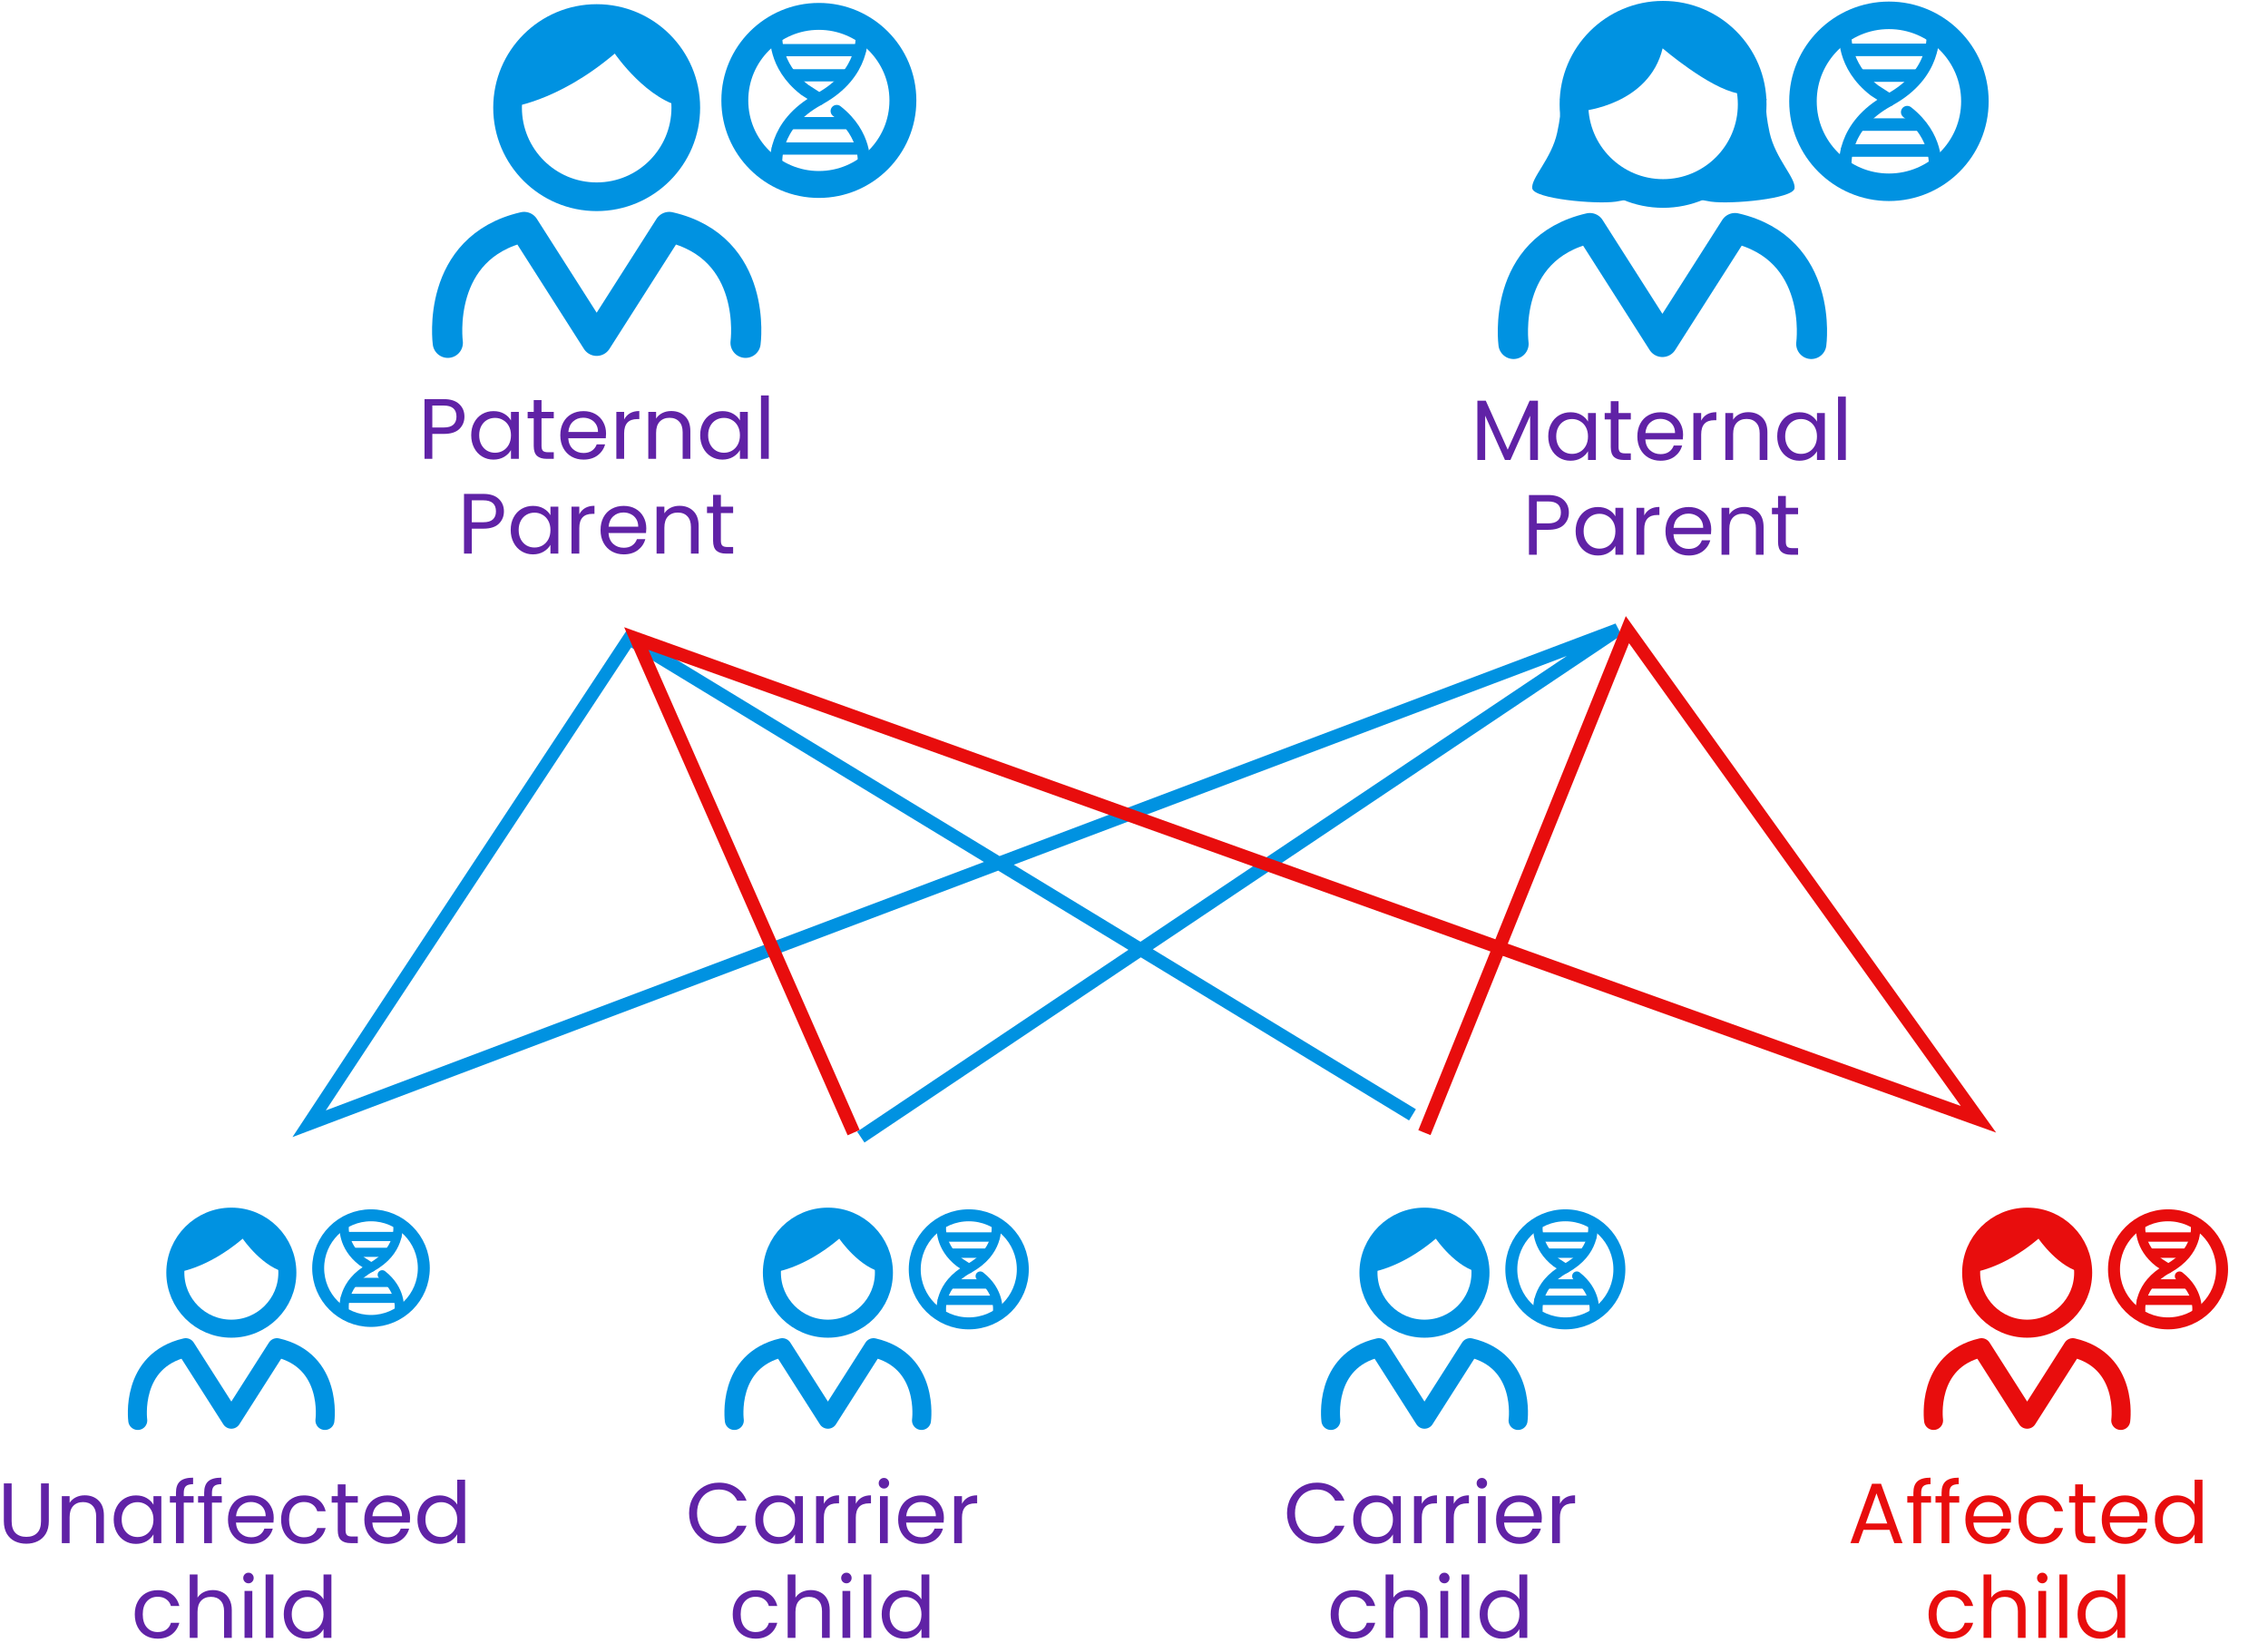<?xml version="1.0" encoding="UTF-8"?>
<svg xmlns="http://www.w3.org/2000/svg" width="359" height="260" viewBox="0 0 359 260" fill="none">
  <path d="M136.738 25.987C136.738 25.987 137.261 21.343 132.443 17.573" stroke="#0092E1" stroke-width="1.937" stroke-linecap="round" stroke-linejoin="round"></path>
  <path d="M134.084 11.916H125.216" stroke="#0092E1" stroke-width="1.937" stroke-linecap="round" stroke-linejoin="round"></path>
  <path d="M123.122 23.507H135.831" stroke="#0092E1" stroke-width="1.937" stroke-linecap="round" stroke-linejoin="round"></path>
  <path d="M125.146 19.492H134.015" stroke="#0092E1" stroke-width="1.937" stroke-linecap="round" stroke-linejoin="round"></path>
  <path d="M129.616 15.72C122.144 19.77 122.877 26.02 122.877 26.02" stroke="#0092E1" stroke-width="1.937" stroke-linecap="round" stroke-linejoin="round"></path>
  <path d="M136.11 7.936H123.401" stroke="#0092E1" stroke-width="1.937" stroke-linecap="round" stroke-linejoin="round"></path>
  <path d="M122.878 5.422C122.878 5.422 122.319 10.31 127.382 14.22L129.651 15.686C137.123 11.636 136.389 5.387 136.389 5.387" stroke="#0092E1" stroke-width="1.937" stroke-linecap="round" stroke-linejoin="round"></path>
  <path d="M129.617 29.199C136.963 29.199 142.919 23.243 142.919 15.896C142.919 8.55 136.963 2.594 129.617 2.594C122.27 2.594 116.314 8.55 116.314 15.896C116.314 23.243 122.27 29.199 129.617 29.199Z" stroke="#0092E1" stroke-width="4.26" stroke-miterlimit="10"></path>
  <path d="M118.015 54.258C118.015 54.258 120.075 39.175 105.935 35.928L94.448 53.943L82.961 35.928C68.856 39.175 70.881 54.258 70.881 54.258" stroke="#0092E1" stroke-width="4.783" stroke-linecap="round" stroke-linejoin="round"></path>
  <path d="M94.448 31.144C102.238 31.144 108.553 24.828 108.553 17.038C108.553 9.248 102.238 2.933 94.448 2.933C86.658 2.933 80.343 9.248 80.343 17.038C80.343 24.828 86.658 31.144 94.448 31.144Z" stroke="#0092E1" stroke-width="4.539" stroke-miterlimit="10"></path>
  <path d="M80.343 17.036C80.343 17.036 87.989 16.373 97.311 8.482C97.311 8.482 102.478 16.059 108.588 17.036L107.75 10.123L101.256 4.537L92.912 3.141L84.777 4.991L80.378 11.974V17.036H80.343Z" fill="#0092E1"></path>
  <path d="M73.516 65.941C73.516 66.727 73.245 67.382 72.703 67.907C72.169 68.422 71.351 68.68 70.248 68.68H68.431V72.626H67.197V63.175H70.248C71.315 63.175 72.124 63.432 72.675 63.947C73.236 64.463 73.516 65.127 73.516 65.941ZM70.248 67.663C70.935 67.663 71.441 67.514 71.767 67.215C72.092 66.917 72.255 66.492 72.255 65.941C72.255 64.775 71.586 64.192 70.248 64.192H68.431V67.663H70.248ZM74.589 68.883C74.589 68.124 74.742 67.459 75.05 66.89C75.357 66.311 75.777 65.864 76.311 65.547C76.853 65.231 77.454 65.073 78.114 65.073C78.765 65.073 79.33 65.213 79.809 65.493C80.288 65.773 80.645 66.126 80.88 66.551V65.195H82.128V72.626H80.88V71.242C80.636 71.676 80.27 72.038 79.782 72.327C79.303 72.607 78.742 72.748 78.1 72.748C77.441 72.748 76.844 72.585 76.311 72.259C75.777 71.934 75.357 71.478 75.05 70.89C74.742 70.302 74.589 69.633 74.589 68.883ZM80.88 68.897C80.88 68.336 80.767 67.848 80.541 67.432C80.315 67.016 80.008 66.7 79.619 66.483C79.24 66.257 78.819 66.144 78.358 66.144C77.897 66.144 77.477 66.252 77.097 66.469C76.717 66.686 76.415 67.003 76.189 67.419C75.963 67.835 75.85 68.323 75.85 68.883C75.85 69.453 75.963 69.95 76.189 70.375C76.415 70.79 76.717 71.111 77.097 71.337C77.477 71.554 77.897 71.663 78.358 71.663C78.819 71.663 79.24 71.554 79.619 71.337C80.008 71.111 80.315 70.79 80.541 70.375C80.767 69.95 80.88 69.457 80.88 68.897ZM85.718 66.212V70.592C85.718 70.953 85.795 71.211 85.948 71.365C86.102 71.509 86.369 71.581 86.749 71.581H87.657V72.626H86.545C85.858 72.626 85.343 72.467 84.999 72.151C84.656 71.835 84.484 71.315 84.484 70.592V66.212H83.521V65.195H84.484V63.324H85.718V65.195H87.657V66.212H85.718ZM95.932 68.625C95.932 68.861 95.918 69.109 95.891 69.371H89.952C89.997 70.103 90.246 70.677 90.698 71.093C91.159 71.5 91.715 71.703 92.366 71.703C92.899 71.703 93.342 71.581 93.694 71.337C94.056 71.084 94.309 70.75 94.454 70.334H95.783C95.584 71.048 95.186 71.631 94.589 72.083C93.993 72.526 93.251 72.748 92.366 72.748C91.66 72.748 91.028 72.589 90.467 72.273C89.916 71.957 89.482 71.509 89.166 70.931C88.849 70.343 88.691 69.665 88.691 68.897C88.691 68.128 88.845 67.455 89.152 66.876C89.459 66.298 89.889 65.855 90.44 65.547C91.001 65.231 91.642 65.073 92.366 65.073C93.071 65.073 93.694 65.227 94.237 65.534C94.779 65.841 95.195 66.266 95.484 66.808C95.783 67.342 95.932 67.948 95.932 68.625ZM94.657 68.368C94.657 67.898 94.553 67.496 94.345 67.161C94.137 66.817 93.853 66.56 93.491 66.388C93.138 66.207 92.745 66.117 92.311 66.117C91.688 66.117 91.154 66.316 90.711 66.714C90.277 67.111 90.029 67.663 89.966 68.368H94.657ZM98.794 66.402C99.011 65.977 99.319 65.647 99.716 65.412C100.123 65.177 100.616 65.059 101.194 65.059V66.334H100.869C99.486 66.334 98.794 67.084 98.794 68.585V72.626H97.561V65.195H98.794V66.402ZM106.239 65.059C107.143 65.059 107.875 65.335 108.436 65.886C108.996 66.429 109.276 67.215 109.276 68.246V72.626H108.056V68.422C108.056 67.681 107.871 67.116 107.5 66.727C107.13 66.329 106.623 66.13 105.982 66.13C105.331 66.13 104.811 66.334 104.422 66.741C104.043 67.147 103.853 67.74 103.853 68.517V72.626H102.619V65.195H103.853V66.252C104.097 65.873 104.427 65.579 104.843 65.371C105.267 65.163 105.733 65.059 106.239 65.059ZM110.831 68.883C110.831 68.124 110.985 67.459 111.292 66.89C111.599 66.311 112.02 65.864 112.553 65.547C113.095 65.231 113.697 65.073 114.357 65.073C115.007 65.073 115.572 65.213 116.051 65.493C116.531 65.773 116.888 66.126 117.123 66.551V65.195H118.37V72.626H117.123V71.242C116.879 71.676 116.512 72.038 116.024 72.327C115.545 72.607 114.985 72.748 114.343 72.748C113.683 72.748 113.086 72.585 112.553 72.259C112.02 71.934 111.599 71.478 111.292 70.89C110.985 70.302 110.831 69.633 110.831 68.883ZM117.123 68.897C117.123 68.336 117.01 67.848 116.784 67.432C116.558 67.016 116.25 66.7 115.862 66.483C115.482 66.257 115.062 66.144 114.601 66.144C114.14 66.144 113.719 66.252 113.34 66.469C112.96 66.686 112.657 67.003 112.431 67.419C112.205 67.835 112.092 68.323 112.092 68.883C112.092 69.453 112.205 69.95 112.431 70.375C112.657 70.79 112.96 71.111 113.34 71.337C113.719 71.554 114.14 71.663 114.601 71.663C115.062 71.663 115.482 71.554 115.862 71.337C116.25 71.111 116.558 70.79 116.784 70.375C117.01 69.95 117.123 69.457 117.123 68.897ZM121.689 62.592V72.626H120.455V62.592H121.689ZM79.766 80.941C79.766 81.727 79.495 82.382 78.953 82.907C78.419 83.422 77.601 83.68 76.498 83.68H74.681V87.626H73.447V78.174H76.498C77.565 78.174 78.374 78.432 78.925 78.947C79.486 79.463 79.766 80.127 79.766 80.941ZM76.498 82.663C77.185 82.663 77.692 82.514 78.017 82.215C78.342 81.917 78.505 81.492 78.505 80.941C78.505 79.775 77.836 79.192 76.498 79.192H74.681V82.663H76.498ZM80.839 83.883C80.839 83.124 80.992 82.459 81.3 81.89C81.607 81.311 82.027 80.864 82.561 80.547C83.103 80.231 83.704 80.073 84.364 80.073C85.015 80.073 85.58 80.213 86.059 80.493C86.538 80.773 86.895 81.126 87.13 81.551V80.195H88.378V87.626H87.13V86.242C86.886 86.676 86.52 87.038 86.032 87.327C85.553 87.607 84.992 87.748 84.351 87.748C83.691 87.748 83.094 87.585 82.561 87.259C82.027 86.934 81.607 86.478 81.3 85.89C80.992 85.302 80.839 84.633 80.839 83.883ZM87.13 83.897C87.13 83.336 87.017 82.848 86.791 82.432C86.565 82.016 86.258 81.7 85.869 81.483C85.49 81.257 85.069 81.144 84.608 81.144C84.147 81.144 83.727 81.252 83.347 81.469C82.968 81.686 82.665 82.003 82.439 82.419C82.213 82.835 82.1 83.323 82.1 83.883C82.1 84.453 82.213 84.95 82.439 85.375C82.665 85.79 82.968 86.111 83.347 86.337C83.727 86.554 84.147 86.663 84.608 86.663C85.069 86.663 85.49 86.554 85.869 86.337C86.258 86.111 86.565 85.79 86.791 85.375C87.017 84.95 87.13 84.457 87.13 83.897ZM91.697 81.402C91.914 80.977 92.221 80.647 92.619 80.412C93.026 80.177 93.518 80.059 94.097 80.059V81.334H93.771C92.388 81.334 91.697 82.084 91.697 83.585V87.626H90.463V80.195H91.697V81.402ZM102.301 83.625C102.301 83.861 102.287 84.109 102.26 84.371H96.321C96.366 85.103 96.615 85.677 97.067 86.093C97.528 86.5 98.084 86.703 98.735 86.703C99.268 86.703 99.711 86.581 100.064 86.337C100.425 86.084 100.678 85.75 100.823 85.334H102.152C101.953 86.048 101.555 86.631 100.959 87.083C100.362 87.526 99.621 87.748 98.735 87.748C98.03 87.748 97.397 87.589 96.837 87.273C96.285 86.957 95.851 86.509 95.535 85.931C95.218 85.343 95.06 84.665 95.06 83.897C95.06 83.128 95.214 82.455 95.521 81.876C95.829 81.298 96.258 80.855 96.809 80.547C97.37 80.231 98.012 80.073 98.735 80.073C99.44 80.073 100.064 80.227 100.606 80.534C101.148 80.841 101.564 81.266 101.854 81.808C102.152 82.342 102.301 82.948 102.301 83.625ZM101.026 83.368C101.026 82.898 100.922 82.496 100.715 82.161C100.507 81.817 100.222 81.56 99.86 81.388C99.508 81.207 99.115 81.117 98.681 81.117C98.057 81.117 97.523 81.316 97.081 81.714C96.647 82.111 96.398 82.663 96.335 83.368H101.026ZM107.55 80.059C108.454 80.059 109.186 80.335 109.747 80.886C110.307 81.429 110.587 82.215 110.587 83.246V87.626H109.367V83.422C109.367 82.681 109.182 82.116 108.811 81.727C108.44 81.329 107.934 81.13 107.292 81.13C106.642 81.13 106.122 81.334 105.733 81.741C105.353 82.147 105.164 82.74 105.164 83.517V87.626H103.93V80.195H105.164V81.252C105.408 80.873 105.738 80.579 106.153 80.371C106.578 80.163 107.044 80.059 107.55 80.059ZM114.108 81.212V85.592C114.108 85.953 114.185 86.211 114.339 86.365C114.492 86.509 114.759 86.581 115.139 86.581H116.047V87.626H114.935C114.248 87.626 113.733 87.467 113.389 87.151C113.046 86.835 112.874 86.315 112.874 85.592V81.212H111.911V80.195H112.874V78.324H114.108V80.195H116.047V81.212H114.108Z" fill="#6022A6"></path>
  <path d="M306.284 26.357C306.284 26.357 306.819 21.607 301.891 17.75" stroke="#0092E1" stroke-width="1.981" stroke-linecap="round" stroke-linejoin="round"></path>
  <path d="M303.57 11.963H294.498" stroke="#0092E1" stroke-width="1.981" stroke-linecap="round" stroke-linejoin="round"></path>
  <path d="M292.355 23.82H305.356" stroke="#0092E1" stroke-width="1.981" stroke-linecap="round" stroke-linejoin="round"></path>
  <path d="M294.427 19.713H303.498" stroke="#0092E1" stroke-width="1.981" stroke-linecap="round" stroke-linejoin="round"></path>
  <path d="M298.998 15.855C291.355 19.998 292.105 26.391 292.105 26.391" stroke="#0092E1" stroke-width="1.981" stroke-linecap="round" stroke-linejoin="round"></path>
  <path d="M305.641 7.892H292.641" stroke="#0092E1" stroke-width="1.981" stroke-linecap="round" stroke-linejoin="round"></path>
  <path d="M292.106 5.32C292.106 5.32 291.534 10.32 296.713 14.32L299.034 15.82C306.677 11.677 305.927 5.284 305.927 5.284" stroke="#0092E1" stroke-width="1.981" stroke-linecap="round" stroke-linejoin="round"></path>
  <path d="M298.998 29.642C306.513 29.642 312.605 23.55 312.605 16.035C312.605 8.52 306.513 2.428 298.998 2.428C291.483 2.428 285.391 8.52 285.391 16.035C285.391 23.55 291.483 29.642 298.998 29.642Z" stroke="#0092E1" stroke-width="4.357" stroke-miterlimit="10"></path>
  <path d="M286.708 54.435C286.708 54.435 288.768 39.352 274.628 36.105L263.141 54.121L251.655 36.105C237.549 39.352 239.574 54.435 239.574 54.435" stroke="#0092E1" stroke-width="4.783" stroke-linecap="round" stroke-linejoin="round"></path>
  <path d="M263.246 30.625C271.036 30.625 277.351 24.309 277.351 16.519C277.351 8.729 271.036 2.414 263.246 2.414C255.456 2.414 249.141 8.729 249.141 16.519C249.141 24.309 255.456 30.625 263.246 30.625Z" stroke="#0092E1" stroke-width="4.539" stroke-miterlimit="10"></path>
  <path d="M246.94 15.648C246.94 15.648 247.394 16.8 246.487 20.989C245.579 25.179 242.297 28.182 242.541 29.823C242.786 31.463 252.527 32.371 255.774 31.917L258.322 31.463L249.978 19.383L246.975 15.682L246.94 15.648Z" fill="#0092E1"></path>
  <path d="M279.654 15.648C279.654 15.648 279.201 16.8 280.108 20.989C281.051 25.179 284.298 28.182 284.054 29.823C283.809 31.463 274.068 32.371 270.821 31.917L268.272 31.463L276.617 19.383L279.619 15.682L279.654 15.648Z" fill="#0092E1"></path>
  <path d="M250.467 17.567C250.467 17.567 261.011 16.624 263.175 7.651C263.175 7.651 270.507 13.936 275.081 14.774L276.617 12.295L274.452 7.197L265.165 2.414L256.018 4.265L250.292 10.305L250.432 17.567H250.467Z" fill="#0092E1"></path>
  <path d="M243.44 63.422V72.805H242.206V65.808L239.088 72.805H238.22L235.088 65.795V72.805H233.854V63.422H235.183L238.654 71.178L242.125 63.422H243.44ZM245.072 69.063C245.072 68.303 245.226 67.639 245.533 67.07C245.84 66.491 246.261 66.043 246.794 65.727C247.336 65.411 247.937 65.253 248.597 65.253C249.248 65.253 249.813 65.393 250.292 65.673C250.771 65.953 251.128 66.306 251.363 66.731V65.375H252.611V72.805H251.363V71.422C251.119 71.856 250.753 72.218 250.265 72.507C249.786 72.787 249.226 72.927 248.584 72.927C247.924 72.927 247.327 72.764 246.794 72.439C246.261 72.114 245.84 71.657 245.533 71.07C245.226 70.482 245.072 69.813 245.072 69.063ZM251.363 69.076C251.363 68.516 251.25 68.028 251.024 67.612C250.798 67.196 250.491 66.88 250.102 66.663C249.723 66.437 249.302 66.324 248.841 66.324C248.38 66.324 247.96 66.432 247.58 66.649C247.201 66.866 246.898 67.183 246.672 67.598C246.446 68.014 246.333 68.502 246.333 69.063C246.333 69.632 246.446 70.129 246.672 70.554C246.898 70.97 247.201 71.291 247.58 71.517C247.96 71.734 248.38 71.843 248.841 71.843C249.302 71.843 249.723 71.734 250.102 71.517C250.491 71.291 250.798 70.97 251.024 70.554C251.25 70.129 251.363 69.637 251.363 69.076ZM256.201 66.391V70.771C256.201 71.133 256.278 71.391 256.432 71.544C256.585 71.689 256.852 71.761 257.232 71.761H258.14V72.805H257.028C256.341 72.805 255.826 72.647 255.483 72.331C255.139 72.014 254.967 71.494 254.967 70.771V66.391H254.005V65.375H254.967V63.503H256.201V65.375H258.14V66.391H256.201ZM266.415 68.805C266.415 69.04 266.401 69.289 266.374 69.551H260.435C260.48 70.283 260.729 70.857 261.181 71.273C261.642 71.68 262.198 71.883 262.849 71.883C263.382 71.883 263.825 71.761 264.178 71.517C264.539 71.264 264.792 70.929 264.937 70.514H266.266C266.067 71.228 265.669 71.811 265.073 72.263C264.476 72.706 263.735 72.927 262.849 72.927C262.144 72.927 261.511 72.769 260.951 72.453C260.399 72.136 259.965 71.689 259.649 71.11C259.332 70.523 259.174 69.845 259.174 69.076C259.174 68.308 259.328 67.635 259.635 67.056C259.943 66.477 260.372 66.034 260.923 65.727C261.484 65.411 262.126 65.253 262.849 65.253C263.554 65.253 264.178 65.406 264.72 65.714C265.262 66.021 265.678 66.446 265.968 66.988C266.266 67.522 266.415 68.127 266.415 68.805ZM265.14 68.547C265.14 68.077 265.036 67.675 264.829 67.341C264.621 66.997 264.336 66.74 263.974 66.568C263.622 66.387 263.229 66.297 262.795 66.297C262.171 66.297 261.638 66.496 261.195 66.893C260.761 67.291 260.512 67.842 260.449 68.547H265.14ZM269.278 66.581C269.495 66.156 269.802 65.827 270.2 65.591C270.606 65.356 271.099 65.239 271.678 65.239V66.514H271.352C269.969 66.514 269.278 67.264 269.278 68.764V72.805H268.044V65.375H269.278V66.581ZM276.722 65.239C277.626 65.239 278.359 65.515 278.919 66.066C279.479 66.609 279.76 67.395 279.76 68.425V72.805H278.539V68.602C278.539 67.861 278.354 67.296 277.983 66.907C277.613 66.509 277.107 66.31 276.465 66.31C275.814 66.31 275.294 66.514 274.905 66.92C274.526 67.327 274.336 67.919 274.336 68.697V72.805H273.102V65.375H274.336V66.432C274.58 66.053 274.91 65.759 275.326 65.551C275.751 65.343 276.216 65.239 276.722 65.239ZM281.314 69.063C281.314 68.303 281.468 67.639 281.775 67.07C282.083 66.491 282.503 66.043 283.036 65.727C283.579 65.411 284.18 65.253 284.84 65.253C285.491 65.253 286.056 65.393 286.535 65.673C287.014 65.953 287.371 66.306 287.606 66.731V65.375H288.853V72.805H287.606V71.422C287.362 71.856 286.996 72.218 286.508 72.507C286.028 72.787 285.468 72.927 284.826 72.927C284.166 72.927 283.57 72.764 283.036 72.439C282.503 72.114 282.083 71.657 281.775 71.07C281.468 70.482 281.314 69.813 281.314 69.063ZM287.606 69.076C287.606 68.516 287.493 68.028 287.267 67.612C287.041 67.196 286.734 66.88 286.345 66.663C285.965 66.437 285.545 66.324 285.084 66.324C284.623 66.324 284.202 66.432 283.823 66.649C283.443 66.866 283.14 67.183 282.914 67.598C282.688 68.014 282.575 68.502 282.575 69.063C282.575 69.632 282.688 70.129 282.914 70.554C283.14 70.97 283.443 71.291 283.823 71.517C284.202 71.734 284.623 71.843 285.084 71.843C285.545 71.843 285.965 71.734 286.345 71.517C286.734 71.291 287.041 70.97 287.267 70.554C287.493 70.129 287.606 69.637 287.606 69.076ZM292.172 62.771V72.805H290.939V62.771H292.172ZM248.336 81.12C248.336 81.907 248.065 82.562 247.522 83.087C246.989 83.602 246.171 83.859 245.068 83.859H243.251V87.805H242.017V78.354H245.068C246.135 78.354 246.944 78.612 247.495 79.127C248.056 79.642 248.336 80.307 248.336 81.12ZM245.068 82.842C245.755 82.842 246.261 82.693 246.587 82.395C246.912 82.097 247.075 81.672 247.075 81.12C247.075 79.954 246.406 79.371 245.068 79.371H243.251V82.842H245.068ZM249.408 84.063C249.408 83.303 249.562 82.639 249.87 82.07C250.177 81.491 250.597 81.043 251.131 80.727C251.673 80.411 252.274 80.253 252.934 80.253C253.585 80.253 254.15 80.393 254.629 80.673C255.108 80.953 255.465 81.306 255.7 81.731V80.375H256.948V87.805H255.7V86.422C255.456 86.856 255.09 87.218 254.602 87.507C254.123 87.787 253.562 87.927 252.92 87.927C252.261 87.927 251.664 87.764 251.131 87.439C250.597 87.114 250.177 86.657 249.87 86.07C249.562 85.482 249.408 84.813 249.408 84.063ZM255.7 84.076C255.7 83.516 255.587 83.028 255.361 82.612C255.135 82.196 254.828 81.88 254.439 81.663C254.059 81.437 253.639 81.324 253.178 81.324C252.717 81.324 252.297 81.432 251.917 81.649C251.537 81.866 251.235 82.183 251.009 82.598C250.783 83.014 250.67 83.502 250.67 84.063C250.67 84.632 250.783 85.129 251.009 85.554C251.235 85.97 251.537 86.291 251.917 86.517C252.297 86.734 252.717 86.843 253.178 86.843C253.639 86.843 254.059 86.734 254.439 86.517C254.828 86.291 255.135 85.97 255.361 85.554C255.587 85.129 255.7 84.637 255.7 84.076ZM260.267 81.581C260.484 81.156 260.791 80.827 261.189 80.591C261.595 80.356 262.088 80.239 262.667 80.239V81.514H262.341C260.958 81.514 260.267 82.264 260.267 83.764V87.805H259.033V80.375H260.267V81.581ZM270.871 83.805C270.871 84.04 270.857 84.289 270.83 84.551H264.891C264.936 85.283 265.185 85.857 265.637 86.273C266.098 86.68 266.654 86.883 267.305 86.883C267.838 86.883 268.281 86.761 268.633 86.517C268.995 86.264 269.248 85.929 269.393 85.514H270.722C270.523 86.228 270.125 86.811 269.528 87.263C268.932 87.706 268.191 87.927 267.305 87.927C266.6 87.927 265.967 87.769 265.406 87.453C264.855 87.136 264.421 86.689 264.105 86.11C263.788 85.523 263.63 84.845 263.63 84.076C263.63 83.308 263.784 82.635 264.091 82.056C264.398 81.477 264.828 81.034 265.379 80.727C265.94 80.411 266.581 80.253 267.305 80.253C268.01 80.253 268.633 80.406 269.176 80.714C269.718 81.021 270.134 81.446 270.423 81.988C270.722 82.522 270.871 83.127 270.871 83.805ZM269.596 83.547C269.596 83.077 269.492 82.675 269.284 82.341C269.076 81.997 268.792 81.74 268.43 81.568C268.078 81.387 267.684 81.297 267.25 81.297C266.627 81.297 266.093 81.496 265.65 81.893C265.217 82.291 264.968 82.842 264.905 83.547H269.596ZM276.12 80.239C277.024 80.239 277.756 80.515 278.317 81.066C278.877 81.609 279.157 82.395 279.157 83.425V87.805H277.937V83.602C277.937 82.861 277.752 82.296 277.381 81.907C277.01 81.509 276.504 81.31 275.862 81.31C275.211 81.31 274.692 81.514 274.303 81.92C273.923 82.327 273.733 82.919 273.733 83.697V87.805H272.5V80.375H273.733V81.432C273.978 81.053 274.307 80.759 274.723 80.551C275.148 80.343 275.614 80.239 276.12 80.239ZM282.678 81.391V85.771C282.678 86.133 282.755 86.391 282.908 86.544C283.062 86.689 283.329 86.761 283.708 86.761H284.617V87.805H283.505C282.818 87.805 282.303 87.647 281.959 87.331C281.616 87.014 281.444 86.494 281.444 85.771V81.391H280.481V80.375H281.444V78.503H282.678V80.375H284.617V81.391H282.678Z" fill="#6022A6"></path>
  <path d="M54.643 205.507H62.631" stroke="#0092E1" stroke-width="1.453" stroke-linecap="round" stroke-linejoin="round"></path>
  <path d="M55.916 202.982H61.49" stroke="#0092E1" stroke-width="1.453" stroke-linecap="round" stroke-linejoin="round"></path>
  <path d="M58.725 200.613C54.028 203.159 54.489 207.087 54.489 207.087" stroke="#0092E1" stroke-width="1.453" stroke-linecap="round" stroke-linejoin="round"></path>
  <path d="M63.201 207.065C63.201 207.065 63.531 204.147 60.502 201.776" stroke="#0092E1" stroke-width="1.453" stroke-linecap="round" stroke-linejoin="round"></path>
  <path d="M62.807 195.72H54.818" stroke="#0092E1" stroke-width="1.453" stroke-linecap="round" stroke-linejoin="round"></path>
  <path d="M61.533 198.221H55.959" stroke="#0092E1" stroke-width="1.453" stroke-linecap="round" stroke-linejoin="round"></path>
  <path d="M54.489 194.14C54.489 194.14 54.138 197.212 57.32 199.67L58.747 200.592C63.443 198.046 62.982 194.118 62.982 194.118" stroke="#0092E1" stroke-width="1.453" stroke-linecap="round" stroke-linejoin="round"></path>
  <path d="M58.725 209.085C63.343 209.085 67.086 205.341 67.086 200.723C67.086 196.105 63.343 192.362 58.725 192.362C54.107 192.362 50.363 196.105 50.363 200.723C50.363 205.341 54.107 209.085 58.725 209.085Z" stroke="#0092E1" stroke-width="1.894" stroke-miterlimit="10"></path>
  <path d="M51.432 224.836C51.432 224.836 52.727 215.355 43.839 213.314L36.618 224.639L29.398 213.314C20.532 215.355 21.805 224.836 21.805 224.836" stroke="#0092E1" stroke-width="3.007" stroke-linecap="round" stroke-linejoin="round"></path>
  <path d="M36.619 210.308C41.516 210.308 45.486 206.338 45.486 201.442C45.486 196.545 41.516 192.575 36.619 192.575C31.723 192.575 27.753 196.545 27.753 201.442C27.753 206.338 31.723 210.308 36.619 210.308Z" stroke="#0092E1" stroke-width="2.853" stroke-miterlimit="10"></path>
  <path d="M27.753 201.44C27.753 201.44 32.559 201.023 38.419 196.063C38.419 196.063 41.667 200.825 45.508 201.44L44.981 197.094L40.899 193.583L35.654 192.705L30.54 193.868L27.775 198.258V201.44H27.753Z" fill="#0092E1"></path>
  <path d="M1.843 234.799V240.778C1.843 241.619 2.047 242.243 2.453 242.649C2.869 243.056 3.443 243.26 4.175 243.26C4.899 243.26 5.464 243.056 5.87 242.649C6.286 242.243 6.494 241.619 6.494 240.778V234.799H7.728V240.765C7.728 241.551 7.57 242.216 7.253 242.758C6.937 243.291 6.508 243.689 5.965 243.951C5.432 244.213 4.831 244.344 4.162 244.344C3.493 244.344 2.887 244.213 2.345 243.951C1.812 243.689 1.387 243.291 1.07 242.758C0.763 242.216 0.609 241.551 0.609 240.765V234.799H1.843ZM13.407 236.683C14.311 236.683 15.043 236.959 15.603 237.51C16.164 238.053 16.444 238.839 16.444 239.87V244.25H15.224V240.046C15.224 239.305 15.038 238.74 14.668 238.351C14.297 237.953 13.791 237.755 13.149 237.755C12.498 237.755 11.979 237.958 11.59 238.365C11.21 238.771 11.02 239.364 11.02 240.141V244.25H9.786V236.819H11.02V237.877C11.264 237.497 11.594 237.203 12.01 236.995C12.435 236.787 12.901 236.683 13.407 236.683ZM17.999 240.507C17.999 239.748 18.152 239.083 18.46 238.514C18.767 237.935 19.187 237.488 19.721 237.171C20.263 236.855 20.864 236.697 21.524 236.697C22.175 236.697 22.74 236.837 23.219 237.117C23.698 237.397 24.055 237.75 24.29 238.175V236.819H25.538V244.25H24.29V242.866C24.046 243.3 23.68 243.662 23.192 243.951C22.713 244.231 22.152 244.372 21.511 244.372C20.851 244.372 20.254 244.209 19.721 243.883C19.187 243.558 18.767 243.101 18.46 242.514C18.152 241.926 17.999 241.257 17.999 240.507ZM24.29 240.521C24.29 239.96 24.177 239.472 23.951 239.056C23.725 238.64 23.418 238.324 23.029 238.107C22.65 237.881 22.229 237.768 21.768 237.768C21.307 237.768 20.887 237.877 20.507 238.094C20.128 238.31 19.825 238.627 19.599 239.043C19.373 239.458 19.26 239.947 19.26 240.507C19.26 241.077 19.373 241.574 19.599 241.999C19.825 242.414 20.128 242.735 20.507 242.961C20.887 243.178 21.307 243.287 21.768 243.287C22.229 243.287 22.65 243.178 23.029 242.961C23.418 242.735 23.725 242.414 23.951 241.999C24.177 241.574 24.29 241.081 24.29 240.521ZM30.647 237.836H29.087V244.25H27.853V237.836H26.891V236.819H27.853V236.29C27.853 235.458 28.066 234.853 28.491 234.473C28.925 234.084 29.616 233.89 30.565 233.89V234.921C30.023 234.921 29.639 235.029 29.413 235.246C29.196 235.454 29.087 235.802 29.087 236.29V236.819H30.647V237.836ZM35.109 237.836H33.55V244.25H32.316V237.836H31.353V236.819H32.316V236.29C32.316 235.458 32.528 234.853 32.953 234.473C33.387 234.084 34.079 233.89 35.028 233.89V234.921C34.485 234.921 34.101 235.029 33.875 235.246C33.658 235.454 33.55 235.802 33.55 236.29V236.819H35.109V237.836ZM43.328 240.249C43.328 240.484 43.314 240.733 43.287 240.995H37.348C37.393 241.727 37.642 242.301 38.094 242.717C38.555 243.124 39.111 243.327 39.761 243.327C40.295 243.327 40.738 243.205 41.09 242.961C41.452 242.708 41.705 242.374 41.85 241.958H43.178C42.98 242.672 42.582 243.255 41.985 243.707C41.389 244.15 40.647 244.372 39.761 244.372C39.056 244.372 38.423 244.213 37.863 243.897C37.312 243.581 36.878 243.133 36.561 242.555C36.245 241.967 36.087 241.289 36.087 240.521C36.087 239.752 36.24 239.079 36.548 238.5C36.855 237.922 37.285 237.479 37.836 237.171C38.396 236.855 39.038 236.697 39.761 236.697C40.467 236.697 41.09 236.851 41.633 237.158C42.175 237.465 42.591 237.89 42.88 238.432C43.178 238.966 43.328 239.571 43.328 240.249ZM42.053 239.992C42.053 239.522 41.949 239.12 41.741 238.785C41.533 238.442 41.248 238.184 40.887 238.012C40.534 237.831 40.141 237.741 39.707 237.741C39.083 237.741 38.55 237.94 38.107 238.338C37.673 238.735 37.425 239.287 37.361 239.992H42.053ZM44.495 240.521C44.495 239.752 44.649 239.083 44.956 238.514C45.264 237.935 45.688 237.488 46.231 237.171C46.782 236.855 47.41 236.697 48.116 236.697C49.029 236.697 49.779 236.918 50.367 237.361C50.963 237.804 51.356 238.419 51.546 239.205H50.217C50.091 238.753 49.842 238.396 49.472 238.134C49.11 237.872 48.658 237.741 48.116 237.741C47.41 237.741 46.841 237.985 46.407 238.473C45.973 238.952 45.756 239.635 45.756 240.521C45.756 241.416 45.973 242.107 46.407 242.595C46.841 243.083 47.41 243.327 48.116 243.327C48.658 243.327 49.11 243.201 49.472 242.948C49.833 242.695 50.082 242.333 50.217 241.863H51.546C51.347 242.622 50.95 243.233 50.353 243.694C49.756 244.146 49.011 244.372 48.116 244.372C47.41 244.372 46.782 244.213 46.231 243.897C45.688 243.581 45.264 243.133 44.956 242.555C44.649 241.976 44.495 241.298 44.495 240.521ZM54.698 237.836V242.216C54.698 242.577 54.775 242.835 54.928 242.988C55.082 243.133 55.349 243.205 55.728 243.205H56.637V244.25H55.525C54.838 244.25 54.322 244.091 53.979 243.775C53.636 243.459 53.464 242.939 53.464 242.216V237.836H52.501V236.819H53.464V234.948H54.698V236.819H56.637V237.836H54.698ZM64.912 240.249C64.912 240.484 64.898 240.733 64.871 240.995H58.932C58.977 241.727 59.225 242.301 59.678 242.717C60.139 243.124 60.694 243.327 61.345 243.327C61.879 243.327 62.322 243.205 62.674 242.961C63.036 242.708 63.289 242.374 63.434 241.958H64.762C64.563 242.672 64.166 243.255 63.569 243.707C62.972 244.15 62.231 244.372 61.345 244.372C60.64 244.372 60.007 244.213 59.447 243.897C58.896 243.581 58.462 243.133 58.145 242.555C57.829 241.967 57.671 241.289 57.671 240.521C57.671 239.752 57.824 239.079 58.132 238.5C58.439 237.922 58.868 237.479 59.42 237.171C59.98 236.855 60.622 236.697 61.345 236.697C62.05 236.697 62.674 236.851 63.217 237.158C63.759 237.465 64.175 237.89 64.464 238.432C64.762 238.966 64.912 239.571 64.912 240.249ZM63.637 239.992C63.637 239.522 63.533 239.12 63.325 238.785C63.117 238.442 62.832 238.184 62.471 238.012C62.118 237.831 61.725 237.741 61.291 237.741C60.667 237.741 60.134 237.94 59.691 238.338C59.257 238.735 59.009 239.287 58.945 239.992H63.637ZM66.079 240.507C66.079 239.748 66.233 239.083 66.54 238.514C66.847 237.935 67.268 237.488 67.801 237.171C68.344 236.855 68.949 236.697 69.618 236.697C70.197 236.697 70.735 236.832 71.232 237.104C71.729 237.366 72.109 237.714 72.371 238.148V234.216H73.618V244.25H72.371V242.853C72.127 243.296 71.765 243.662 71.286 243.951C70.807 244.231 70.246 244.372 69.605 244.372C68.945 244.372 68.344 244.209 67.801 243.883C67.268 243.558 66.847 243.101 66.54 242.514C66.233 241.926 66.079 241.257 66.079 240.507ZM72.371 240.521C72.371 239.96 72.258 239.472 72.032 239.056C71.806 238.64 71.498 238.324 71.11 238.107C70.73 237.881 70.31 237.768 69.849 237.768C69.388 237.768 68.967 237.877 68.588 238.094C68.208 238.31 67.905 238.627 67.679 239.043C67.453 239.458 67.34 239.947 67.34 240.507C67.34 241.077 67.453 241.574 67.679 241.999C67.905 242.414 68.208 242.735 68.588 242.961C68.967 243.178 69.388 243.287 69.849 243.287C70.31 243.287 70.73 243.178 71.11 242.961C71.498 242.735 71.806 242.414 72.032 241.999C72.258 241.574 72.371 241.081 72.371 240.521ZM21.336 255.521C21.336 254.752 21.489 254.083 21.797 253.514C22.104 252.935 22.529 252.488 23.071 252.171C23.623 251.855 24.251 251.697 24.956 251.697C25.869 251.697 26.619 251.918 27.207 252.361C27.803 252.804 28.197 253.419 28.387 254.205H27.058C26.931 253.753 26.683 253.396 26.312 253.134C25.95 252.872 25.498 252.741 24.956 252.741C24.251 252.741 23.681 252.985 23.247 253.473C22.814 253.952 22.597 254.635 22.597 255.521C22.597 256.416 22.814 257.107 23.247 257.595C23.681 258.083 24.251 258.327 24.956 258.327C25.498 258.327 25.95 258.201 26.312 257.948C26.674 257.695 26.922 257.333 27.058 256.863H28.387C28.188 257.622 27.79 258.233 27.193 258.694C26.597 259.146 25.851 259.372 24.956 259.372C24.251 259.372 23.623 259.213 23.071 258.897C22.529 258.581 22.104 258.133 21.797 257.555C21.489 256.976 21.336 256.298 21.336 255.521ZM33.721 251.683C34.282 251.683 34.788 251.805 35.24 252.049C35.692 252.284 36.044 252.642 36.297 253.121C36.559 253.6 36.691 254.183 36.691 254.87V259.25H35.47V255.046C35.47 254.305 35.285 253.74 34.914 253.351C34.544 252.953 34.038 252.755 33.396 252.755C32.745 252.755 32.225 252.958 31.836 253.365C31.457 253.771 31.267 254.364 31.267 255.141V259.25H30.033V249.216H31.267V252.877C31.511 252.497 31.845 252.203 32.27 251.995C32.704 251.787 33.188 251.683 33.721 251.683ZM39.343 250.612C39.108 250.612 38.91 250.531 38.747 250.368C38.584 250.205 38.503 250.006 38.503 249.771C38.503 249.536 38.584 249.338 38.747 249.175C38.91 249.012 39.108 248.931 39.343 248.931C39.569 248.931 39.759 249.012 39.913 249.175C40.076 249.338 40.157 249.536 40.157 249.771C40.157 250.006 40.076 250.205 39.913 250.368C39.759 250.531 39.569 250.612 39.343 250.612ZM39.94 251.819V259.25H38.706V251.819H39.94ZM43.277 249.216V259.25H42.043V249.216H43.277ZM44.919 255.507C44.919 254.748 45.073 254.083 45.38 253.514C45.687 252.935 46.108 252.488 46.641 252.171C47.183 251.855 47.789 251.697 48.458 251.697C49.036 251.697 49.574 251.832 50.072 252.104C50.569 252.366 50.948 252.714 51.211 253.148V249.216H52.458V259.25H51.211V257.853C50.967 258.296 50.605 258.662 50.126 258.951C49.647 259.231 49.086 259.372 48.444 259.372C47.785 259.372 47.183 259.209 46.641 258.883C46.108 258.558 45.687 258.101 45.38 257.514C45.073 256.926 44.919 256.257 44.919 255.507ZM51.211 255.521C51.211 254.96 51.098 254.472 50.872 254.056C50.646 253.64 50.338 253.324 49.95 253.107C49.57 252.881 49.15 252.768 48.688 252.768C48.227 252.768 47.807 252.877 47.428 253.094C47.048 253.31 46.745 253.627 46.519 254.043C46.293 254.458 46.18 254.947 46.18 255.507C46.18 256.077 46.293 256.574 46.519 256.999C46.745 257.414 47.048 257.735 47.428 257.961C47.807 258.178 48.227 258.287 48.688 258.287C49.15 258.287 49.57 258.178 49.95 257.961C50.338 257.735 50.646 257.414 50.872 256.999C51.098 256.574 51.211 256.081 51.211 255.521Z" fill="#6022A6"></path>
  <path d="M149.171 205.809H157.343" stroke="#0092E1" stroke-width="1.486" stroke-linecap="round" stroke-linejoin="round"></path>
  <path d="M150.474 203.226H156.176" stroke="#0092E1" stroke-width="1.486" stroke-linecap="round" stroke-linejoin="round"></path>
  <path d="M153.347 200.802C148.543 203.406 149.015 207.425 149.015 207.425" stroke="#0092E1" stroke-width="1.486" stroke-linecap="round" stroke-linejoin="round"></path>
  <path d="M157.926 207.403C157.926 207.403 158.263 204.417 155.165 201.992" stroke="#0092E1" stroke-width="1.486" stroke-linecap="round" stroke-linejoin="round"></path>
  <path d="M157.522 195.796H149.351" stroke="#0092E1" stroke-width="1.486" stroke-linecap="round" stroke-linejoin="round"></path>
  <path d="M156.221 198.355H150.519" stroke="#0092E1" stroke-width="1.486" stroke-linecap="round" stroke-linejoin="round"></path>
  <path d="M149.015 194.181C149.015 194.181 148.655 197.324 151.911 199.838L153.37 200.781C158.174 198.177 157.703 194.158 157.703 194.158" stroke="#0092E1" stroke-width="1.486" stroke-linecap="round" stroke-linejoin="round"></path>
  <path d="M153.347 209.468C158.071 209.468 161.9 205.639 161.9 200.915C161.9 196.191 158.071 192.362 153.347 192.362C148.623 192.362 144.794 196.191 144.794 200.915C144.794 205.639 148.623 209.468 153.347 209.468Z" stroke="#0092E1" stroke-width="1.894" stroke-miterlimit="10"></path>
  <path d="M145.863 224.836C145.863 224.836 147.158 215.355 138.269 213.314L131.049 224.639L123.829 213.314C114.962 215.355 116.235 224.836 116.235 224.836" stroke="#0092E1" stroke-width="3.007" stroke-linecap="round" stroke-linejoin="round"></path>
  <path d="M131.049 210.308C135.946 210.308 139.915 206.338 139.915 201.442C139.915 196.545 135.946 192.575 131.049 192.575C126.152 192.575 122.183 196.545 122.183 201.442C122.183 206.338 126.152 210.308 131.049 210.308Z" stroke="#0092E1" stroke-width="2.853" stroke-miterlimit="10"></path>
  <path d="M122.183 201.44C122.183 201.44 126.989 201.023 132.849 196.063C132.849 196.063 136.097 200.825 139.937 201.44L139.411 197.094L135.328 193.583L130.083 192.705L124.97 193.868L122.205 198.258V201.44H122.183Z" fill="#0092E1"></path>
  <path d="M109.077 239.517C109.077 238.595 109.284 237.768 109.7 237.036C110.116 236.295 110.681 235.716 111.395 235.3C112.118 234.884 112.918 234.677 113.795 234.677C114.826 234.677 115.725 234.925 116.494 235.422C117.262 235.919 117.822 236.625 118.175 237.538H116.697C116.435 236.968 116.055 236.53 115.558 236.222C115.07 235.915 114.482 235.761 113.795 235.761C113.135 235.761 112.543 235.915 112.019 236.222C111.495 236.53 111.083 236.968 110.785 237.538C110.487 238.098 110.338 238.758 110.338 239.517C110.338 240.268 110.487 240.927 110.785 241.497C111.083 242.057 111.495 242.491 112.019 242.799C112.543 243.106 113.135 243.26 113.795 243.26C114.482 243.26 115.07 243.111 115.558 242.812C116.055 242.505 116.435 242.066 116.697 241.497H118.175C117.822 242.401 117.262 243.101 116.494 243.599C115.725 244.087 114.826 244.331 113.795 244.331C112.918 244.331 112.118 244.127 111.395 243.721C110.681 243.305 110.116 242.731 109.7 241.999C109.284 241.266 109.077 240.439 109.077 239.517ZM119.551 240.507C119.551 239.748 119.704 239.083 120.012 238.514C120.319 237.935 120.739 237.488 121.273 237.171C121.815 236.855 122.416 236.697 123.076 236.697C123.727 236.697 124.292 236.837 124.771 237.117C125.25 237.397 125.607 237.75 125.842 238.175V236.819H127.09V244.25H125.842V242.866C125.598 243.3 125.232 243.662 124.744 243.951C124.265 244.231 123.704 244.372 123.063 244.372C122.403 244.372 121.806 244.209 121.273 243.883C120.739 243.558 120.319 243.101 120.012 242.514C119.704 241.926 119.551 241.257 119.551 240.507ZM125.842 240.521C125.842 239.96 125.729 239.472 125.503 239.056C125.277 238.64 124.97 238.324 124.581 238.107C124.202 237.881 123.781 237.768 123.32 237.768C122.859 237.768 122.439 237.877 122.059 238.094C121.68 238.31 121.377 238.627 121.151 239.043C120.925 239.458 120.812 239.947 120.812 240.507C120.812 241.077 120.925 241.574 121.151 241.999C121.377 242.414 121.68 242.735 122.059 242.961C122.439 243.178 122.859 243.287 123.32 243.287C123.781 243.287 124.202 243.178 124.581 242.961C124.97 242.735 125.277 242.414 125.503 241.999C125.729 241.574 125.842 241.081 125.842 240.521ZM130.409 238.026C130.626 237.601 130.933 237.271 131.331 237.036C131.738 236.801 132.23 236.683 132.809 236.683V237.958H132.483C131.1 237.958 130.409 238.708 130.409 240.209V244.25H129.175V236.819H130.409V238.026ZM135.467 238.026C135.684 237.601 135.991 237.271 136.389 237.036C136.796 236.801 137.289 236.683 137.867 236.683V237.958H137.542C136.159 237.958 135.467 238.708 135.467 240.209V244.25H134.233V236.819H135.467V238.026ZM139.929 235.612C139.694 235.612 139.495 235.531 139.332 235.368C139.17 235.205 139.088 235.006 139.088 234.771C139.088 234.536 139.17 234.338 139.332 234.175C139.495 234.012 139.694 233.931 139.929 233.931C140.155 233.931 140.345 234.012 140.498 234.175C140.661 234.338 140.742 234.536 140.742 234.771C140.742 235.006 140.661 235.205 140.498 235.368C140.345 235.531 140.155 235.612 139.929 235.612ZM140.525 236.819V244.25H139.292V236.819H140.525ZM149.408 240.249C149.408 240.484 149.395 240.733 149.368 240.995H143.428C143.474 241.727 143.722 242.301 144.174 242.717C144.635 243.124 145.191 243.327 145.842 243.327C146.375 243.327 146.818 243.205 147.171 242.961C147.532 242.708 147.786 242.374 147.93 241.958H149.259C149.06 242.672 148.662 243.255 148.066 243.707C147.469 244.15 146.728 244.372 145.842 244.372C145.137 244.372 144.504 244.213 143.944 243.897C143.392 243.581 142.958 243.133 142.642 242.555C142.326 241.967 142.167 241.289 142.167 240.521C142.167 239.752 142.321 239.079 142.628 238.5C142.936 237.922 143.365 237.479 143.917 237.171C144.477 236.855 145.119 236.697 145.842 236.697C146.547 236.697 147.171 236.851 147.713 237.158C148.256 237.465 148.671 237.89 148.961 238.432C149.259 238.966 149.408 239.571 149.408 240.249ZM148.134 239.992C148.134 239.522 148.03 239.12 147.822 238.785C147.614 238.442 147.329 238.184 146.967 238.012C146.615 237.831 146.222 237.741 145.788 237.741C145.164 237.741 144.631 237.94 144.188 238.338C143.754 238.735 143.505 239.287 143.442 239.992H148.134ZM152.271 238.026C152.488 237.601 152.795 237.271 153.193 237.036C153.6 236.801 154.092 236.683 154.671 236.683V237.958H154.345C152.962 237.958 152.271 238.708 152.271 240.209V244.25H151.037V236.819H152.271V238.026ZM115.982 255.521C115.982 254.752 116.136 254.083 116.443 253.514C116.75 252.935 117.175 252.488 117.718 252.171C118.269 251.855 118.897 251.697 119.602 251.697C120.515 251.697 121.266 251.918 121.853 252.361C122.45 252.804 122.843 253.419 123.033 254.205H121.704C121.578 253.753 121.329 253.396 120.958 253.134C120.597 252.872 120.145 252.741 119.602 252.741C118.897 252.741 118.328 252.985 117.894 253.473C117.46 253.952 117.243 254.635 117.243 255.521C117.243 256.416 117.46 257.107 117.894 257.595C118.328 258.083 118.897 258.327 119.602 258.327C120.145 258.327 120.597 258.201 120.958 257.948C121.32 257.695 121.569 257.333 121.704 256.863H123.033C122.834 257.622 122.436 258.233 121.84 258.694C121.243 259.146 120.497 259.372 119.602 259.372C118.897 259.372 118.269 259.213 117.718 258.897C117.175 258.581 116.75 258.133 116.443 257.555C116.136 256.976 115.982 256.298 115.982 255.521ZM128.368 251.683C128.928 251.683 129.434 251.805 129.886 252.049C130.338 252.284 130.691 252.642 130.944 253.121C131.206 253.6 131.337 254.183 131.337 254.87V259.25H130.117V255.046C130.117 254.305 129.931 253.74 129.561 253.351C129.19 252.953 128.684 252.755 128.042 252.755C127.391 252.755 126.872 252.958 126.483 253.365C126.103 253.771 125.913 254.364 125.913 255.141V259.25H124.679V249.216H125.913V252.877C126.157 252.497 126.492 252.203 126.917 251.995C127.351 251.787 127.834 251.683 128.368 251.683ZM133.99 250.612C133.755 250.612 133.556 250.531 133.393 250.368C133.231 250.205 133.149 250.006 133.149 249.771C133.149 249.536 133.231 249.338 133.393 249.175C133.556 249.012 133.755 248.931 133.99 248.931C134.216 248.931 134.406 249.012 134.559 249.175C134.722 249.338 134.804 249.536 134.804 249.771C134.804 250.006 134.722 250.205 134.559 250.368C134.406 250.531 134.216 250.612 133.99 250.612ZM134.587 251.819V259.25H133.353V251.819H134.587ZM137.923 249.216V259.25H136.69V249.216H137.923ZM139.565 255.507C139.565 254.748 139.719 254.083 140.026 253.514C140.334 252.935 140.754 252.488 141.288 252.171C141.83 251.855 142.436 251.697 143.104 251.697C143.683 251.697 144.221 251.832 144.718 252.104C145.215 252.366 145.595 252.714 145.857 253.148V249.216H147.105V259.25H145.857V257.853C145.613 258.296 145.251 258.662 144.772 258.951C144.293 259.231 143.733 259.372 143.091 259.372C142.431 259.372 141.83 259.209 141.288 258.883C140.754 258.558 140.334 258.101 140.026 257.514C139.719 256.926 139.565 256.257 139.565 255.507ZM145.857 255.521C145.857 254.96 145.744 254.472 145.518 254.056C145.292 253.64 144.985 253.324 144.596 253.107C144.216 252.881 143.796 252.768 143.335 252.768C142.874 252.768 142.454 252.877 142.074 253.094C141.694 253.31 141.391 253.627 141.165 254.043C140.939 254.458 140.826 254.947 140.826 255.507C140.826 256.077 140.939 256.574 141.165 256.999C141.391 257.414 141.694 257.735 142.074 257.961C142.454 258.178 142.874 258.287 143.335 258.287C143.796 258.287 144.216 258.178 144.596 257.961C144.985 257.735 145.292 257.414 145.518 256.999C145.744 256.574 145.857 256.081 145.857 255.521Z" fill="#6022A6"></path>
  <path d="M243.601 205.809H251.772" stroke="#0092E1" stroke-width="1.486" stroke-linecap="round" stroke-linejoin="round"></path>
  <path d="M244.903 203.226H250.606" stroke="#0092E1" stroke-width="1.486" stroke-linecap="round" stroke-linejoin="round"></path>
  <path d="M247.777 200.802C242.973 203.406 243.444 207.425 243.444 207.425" stroke="#0092E1" stroke-width="1.486" stroke-linecap="round" stroke-linejoin="round"></path>
  <path d="M252.356 207.403C252.356 207.403 252.693 204.417 249.595 201.992" stroke="#0092E1" stroke-width="1.486" stroke-linecap="round" stroke-linejoin="round"></path>
  <path d="M251.952 195.796H243.78" stroke="#0092E1" stroke-width="1.486" stroke-linecap="round" stroke-linejoin="round"></path>
  <path d="M250.65 198.355H244.948" stroke="#0092E1" stroke-width="1.486" stroke-linecap="round" stroke-linejoin="round"></path>
  <path d="M243.444 194.181C243.444 194.181 243.085 197.324 246.34 199.838L247.8 200.781C252.604 198.177 252.132 194.158 252.132 194.158" stroke="#0092E1" stroke-width="1.486" stroke-linecap="round" stroke-linejoin="round"></path>
  <path d="M247.777 209.468C252.501 209.468 256.33 205.639 256.33 200.915C256.33 196.191 252.501 192.362 247.777 192.362C243.053 192.362 239.224 196.191 239.224 200.915C239.224 205.639 243.053 209.468 247.777 209.468Z" stroke="#0092E1" stroke-width="1.894" stroke-miterlimit="10"></path>
  <path d="M240.292 224.836C240.292 224.836 241.587 215.355 232.699 213.314L225.479 224.639L218.258 213.314C209.392 215.355 210.665 224.836 210.665 224.836" stroke="#0092E1" stroke-width="3.007" stroke-linecap="round" stroke-linejoin="round"></path>
  <path d="M225.479 210.308C230.375 210.308 234.345 206.338 234.345 201.442C234.345 196.545 230.375 192.575 225.479 192.575C220.582 192.575 216.612 196.545 216.612 201.442C216.612 206.338 220.582 210.308 225.479 210.308Z" stroke="#0092E1" stroke-width="2.853" stroke-miterlimit="10"></path>
  <path d="M216.612 201.44C216.612 201.44 221.419 201.023 227.278 196.063C227.278 196.063 230.526 200.825 234.367 201.44L233.84 197.094L229.758 193.583L224.513 192.705L219.399 193.868L216.634 198.258V201.44H216.612Z" fill="#0092E1"></path>
  <path d="M203.723 239.517C203.723 238.595 203.931 237.768 204.347 237.036C204.763 236.295 205.328 235.716 206.042 235.3C206.765 234.884 207.565 234.677 208.442 234.677C209.472 234.677 210.372 234.925 211.14 235.422C211.908 235.919 212.469 236.625 212.821 237.538H211.343C211.081 236.968 210.702 236.53 210.204 236.222C209.716 235.915 209.129 235.761 208.442 235.761C207.782 235.761 207.19 235.915 206.665 236.222C206.141 236.53 205.73 236.968 205.431 237.538C205.133 238.098 204.984 238.758 204.984 239.517C204.984 240.268 205.133 240.927 205.431 241.497C205.73 242.057 206.141 242.491 206.665 242.799C207.19 243.106 207.782 243.26 208.442 243.26C209.129 243.26 209.716 243.111 210.204 242.812C210.702 242.505 211.081 242.066 211.343 241.497H212.821C212.469 242.401 211.908 243.101 211.14 243.599C210.372 244.087 209.472 244.331 208.442 244.331C207.565 244.331 206.765 244.127 206.042 243.721C205.328 243.305 204.763 242.731 204.347 241.999C203.931 241.266 203.723 240.439 203.723 239.517ZM214.197 240.507C214.197 239.748 214.351 239.083 214.658 238.514C214.966 237.935 215.386 237.488 215.919 237.171C216.462 236.855 217.063 236.697 217.723 236.697C218.373 236.697 218.938 236.837 219.418 237.117C219.897 237.397 220.254 237.75 220.489 238.175V236.819H221.736V244.25H220.489V242.866C220.245 243.3 219.879 243.662 219.39 243.951C218.911 244.231 218.351 244.372 217.709 244.372C217.049 244.372 216.453 244.209 215.919 243.883C215.386 243.558 214.966 243.101 214.658 242.514C214.351 241.926 214.197 241.257 214.197 240.507ZM220.489 240.521C220.489 239.96 220.376 239.472 220.15 239.056C219.924 238.64 219.616 238.324 219.228 238.107C218.848 237.881 218.428 237.768 217.967 237.768C217.506 237.768 217.085 237.877 216.706 238.094C216.326 238.31 216.023 238.627 215.797 239.043C215.571 239.458 215.458 239.947 215.458 240.507C215.458 241.077 215.571 241.574 215.797 241.999C216.023 242.414 216.326 242.735 216.706 242.961C217.085 243.178 217.506 243.287 217.967 243.287C218.428 243.287 218.848 243.178 219.228 242.961C219.616 242.735 219.924 242.414 220.15 241.999C220.376 241.574 220.489 241.081 220.489 240.521ZM225.055 238.026C225.272 237.601 225.58 237.271 225.977 237.036C226.384 236.801 226.877 236.683 227.455 236.683V237.958H227.13C225.747 237.958 225.055 238.708 225.055 240.209V244.25H223.821V236.819H225.055V238.026ZM230.114 238.026C230.331 237.601 230.638 237.271 231.036 237.036C231.442 236.801 231.935 236.683 232.514 236.683V237.958H232.188C230.805 237.958 230.114 238.708 230.114 240.209V244.25H228.88V236.819H230.114V238.026ZM234.575 235.612C234.34 235.612 234.141 235.531 233.979 235.368C233.816 235.205 233.735 235.006 233.735 234.771C233.735 234.536 233.816 234.338 233.979 234.175C234.141 234.012 234.34 233.931 234.575 233.931C234.801 233.931 234.991 234.012 235.145 234.175C235.308 234.338 235.389 234.536 235.389 234.771C235.389 235.006 235.308 235.205 235.145 235.368C234.991 235.531 234.801 235.612 234.575 235.612ZM235.172 236.819V244.25H233.938V236.819H235.172ZM244.055 240.249C244.055 240.484 244.041 240.733 244.014 240.995H238.075C238.12 241.727 238.369 242.301 238.821 242.717C239.282 243.124 239.838 243.327 240.489 243.327C241.022 243.327 241.465 243.205 241.817 242.961C242.179 242.708 242.432 242.374 242.577 241.958H243.906C243.707 242.672 243.309 243.255 242.712 243.707C242.116 244.15 241.374 244.372 240.489 244.372C239.783 244.372 239.151 244.213 238.59 243.897C238.039 243.581 237.605 243.133 237.289 242.555C236.972 241.967 236.814 241.289 236.814 240.521C236.814 239.752 236.968 239.079 237.275 238.5C237.582 237.922 238.012 237.479 238.563 237.171C239.124 236.855 239.765 236.697 240.489 236.697C241.194 236.697 241.817 236.851 242.36 237.158C242.902 237.465 243.318 237.89 243.607 238.432C243.906 238.966 244.055 239.571 244.055 240.249ZM242.78 239.992C242.78 239.522 242.676 239.12 242.468 238.785C242.26 238.442 241.976 238.184 241.614 238.012C241.261 237.831 240.868 237.741 240.434 237.741C239.811 237.741 239.277 237.94 238.834 238.338C238.4 238.735 238.152 239.287 238.089 239.992H242.78ZM246.917 238.026C247.134 237.601 247.442 237.271 247.839 237.036C248.246 236.801 248.739 236.683 249.317 236.683V237.958H248.992C247.609 237.958 246.917 238.708 246.917 240.209V244.25H245.683V236.819H246.917V238.026ZM210.629 255.521C210.629 254.752 210.782 254.083 211.09 253.514C211.397 252.935 211.822 252.488 212.364 252.171C212.916 251.855 213.544 251.697 214.249 251.697C215.162 251.697 215.912 251.918 216.5 252.361C217.096 252.804 217.49 253.419 217.679 254.205H216.351C216.224 253.753 215.975 253.396 215.605 253.134C215.243 252.872 214.791 252.741 214.249 252.741C213.544 252.741 212.974 252.985 212.54 253.473C212.107 253.952 211.89 254.635 211.89 255.521C211.89 256.416 212.107 257.107 212.54 257.595C212.974 258.083 213.544 258.327 214.249 258.327C214.791 258.327 215.243 258.201 215.605 257.948C215.966 257.695 216.215 257.333 216.351 256.863H217.679C217.481 257.622 217.083 258.233 216.486 258.694C215.89 259.146 215.144 259.372 214.249 259.372C213.544 259.372 212.916 259.213 212.364 258.897C211.822 258.581 211.397 258.133 211.09 257.555C210.782 256.976 210.629 256.298 210.629 255.521ZM223.014 251.683C223.575 251.683 224.081 251.805 224.533 252.049C224.985 252.284 225.337 252.642 225.59 253.121C225.852 253.6 225.984 254.183 225.984 254.87V259.25H224.763V255.046C224.763 254.305 224.578 253.74 224.207 253.351C223.837 252.953 223.33 252.755 222.689 252.755C222.038 252.755 221.518 252.958 221.129 253.365C220.75 253.771 220.56 254.364 220.56 255.141V259.25H219.326V249.216H220.56V252.877C220.804 252.497 221.138 252.203 221.563 251.995C221.997 251.787 222.481 251.683 223.014 251.683ZM228.636 250.612C228.401 250.612 228.203 250.531 228.04 250.368C227.877 250.205 227.796 250.006 227.796 249.771C227.796 249.536 227.877 249.338 228.04 249.175C228.203 249.012 228.401 248.931 228.636 248.931C228.862 248.931 229.052 249.012 229.206 249.175C229.369 249.338 229.45 249.536 229.45 249.771C229.45 250.006 229.369 250.205 229.206 250.368C229.052 250.531 228.862 250.612 228.636 250.612ZM229.233 251.819V259.25H227.999V251.819H229.233ZM232.57 249.216V259.25H231.336V249.216H232.57ZM234.212 255.507C234.212 254.748 234.366 254.083 234.673 253.514C234.98 252.935 235.401 252.488 235.934 252.171C236.476 251.855 237.082 251.697 237.751 251.697C238.329 251.697 238.867 251.832 239.365 252.104C239.862 252.366 240.241 252.714 240.504 253.148V249.216H241.751V259.25H240.504V257.853C240.259 258.296 239.898 258.662 239.419 258.951C238.94 259.231 238.379 259.372 237.737 259.372C237.078 259.372 236.476 259.209 235.934 258.883C235.401 258.558 234.98 258.101 234.673 257.514C234.366 256.926 234.212 256.257 234.212 255.507ZM240.504 255.521C240.504 254.96 240.391 254.472 240.165 254.056C239.939 253.64 239.631 253.324 239.243 253.107C238.863 252.881 238.442 252.768 237.981 252.768C237.52 252.768 237.1 252.877 236.72 253.094C236.341 253.31 236.038 253.627 235.812 254.043C235.586 254.458 235.473 254.947 235.473 255.507C235.473 256.077 235.586 256.574 235.812 256.999C236.038 257.414 236.341 257.735 236.72 257.961C237.1 258.178 237.52 258.287 237.981 258.287C238.442 258.287 238.863 258.178 239.243 257.961C239.631 257.735 239.939 257.414 240.165 256.999C240.391 256.574 240.504 256.081 240.504 255.521Z" fill="#6022A6"></path>
  <path d="M339 205.809H347.172" stroke="#E80D0D" stroke-width="1.486" stroke-linecap="round" stroke-linejoin="round"></path>
  <path d="M340.303 203.226H346.005" stroke="#E80D0D" stroke-width="1.486" stroke-linecap="round" stroke-linejoin="round"></path>
  <path d="M343.176 200.802C338.371 203.406 338.843 207.425 338.843 207.425" stroke="#E80D0D" stroke-width="1.486" stroke-linecap="round" stroke-linejoin="round"></path>
  <path d="M347.755 207.403C347.755 207.403 348.092 204.417 344.994 201.992" stroke="#E80D0D" stroke-width="1.486" stroke-linecap="round" stroke-linejoin="round"></path>
  <path d="M347.351 195.796H339.18" stroke="#E80D0D" stroke-width="1.486" stroke-linecap="round" stroke-linejoin="round"></path>
  <path d="M346.05 198.355H340.348" stroke="#E80D0D" stroke-width="1.486" stroke-linecap="round" stroke-linejoin="round"></path>
  <path d="M338.844 194.181C338.844 194.181 338.485 197.324 341.74 199.838L343.199 200.781C348.003 198.177 347.532 194.158 347.532 194.158" stroke="#E80D0D" stroke-width="1.486" stroke-linecap="round" stroke-linejoin="round"></path>
  <path d="M343.176 209.468C347.9 209.468 351.73 205.639 351.73 200.915C351.73 196.191 347.9 192.362 343.176 192.362C338.452 192.362 334.623 196.191 334.623 200.915C334.623 205.639 338.452 209.468 343.176 209.468Z" stroke="#E80D0D" stroke-width="1.894" stroke-miterlimit="10"></path>
  <path d="M335.692 224.836C335.692 224.836 336.987 215.355 328.098 213.314L320.878 224.639L313.658 213.314C304.791 215.355 306.064 224.836 306.064 224.836" stroke="#E80D0D" stroke-width="3.007" stroke-linecap="round" stroke-linejoin="round"></path>
  <path d="M320.877 210.308C325.774 210.308 329.743 206.338 329.743 201.442C329.743 196.545 325.774 192.575 320.877 192.575C315.98 192.575 312.011 196.545 312.011 201.442C312.011 206.338 315.98 210.308 320.877 210.308Z" stroke="#E80D0D" stroke-width="2.853" stroke-miterlimit="10"></path>
  <path d="M312.011 201.44C312.011 201.44 316.817 201.023 322.677 196.063C322.677 196.063 325.925 200.825 329.765 201.44L329.239 197.094L325.157 193.583L319.911 192.705L314.798 193.868L312.033 198.258V201.44H312.011Z" fill="#E80D0D"></path>
  <path d="M299.087 242.148H294.965L294.206 244.25H292.904L296.321 234.853H297.745L301.148 244.25H299.847L299.087 242.148ZM298.735 241.144L297.026 236.371L295.318 241.144H298.735ZM305.661 237.836H304.102V244.25H302.868V237.836H301.905V236.819H302.868V236.29C302.868 235.458 303.08 234.853 303.505 234.473C303.939 234.084 304.631 233.89 305.58 233.89V234.921C305.038 234.921 304.653 235.029 304.427 235.246C304.21 235.454 304.102 235.802 304.102 236.29V236.819H305.661V237.836ZM310.124 237.836H308.564V244.25H307.33V237.836H306.368V236.819H307.33V236.29C307.33 235.458 307.543 234.853 307.968 234.473C308.402 234.084 309.093 233.89 310.042 233.89V234.921C309.5 234.921 309.116 235.029 308.89 235.246C308.673 235.454 308.564 235.802 308.564 236.29V236.819H310.124V237.836ZM318.342 240.249C318.342 240.484 318.329 240.733 318.301 240.995H312.362C312.408 241.727 312.656 242.301 313.108 242.717C313.569 243.124 314.125 243.327 314.776 243.327C315.309 243.327 315.752 243.205 316.105 242.961C316.466 242.708 316.719 242.374 316.864 241.958H318.193C317.994 242.672 317.596 243.255 317 243.707C316.403 244.15 315.662 244.372 314.776 244.372C314.071 244.372 313.438 244.213 312.878 243.897C312.326 243.581 311.892 243.133 311.576 242.555C311.26 241.967 311.101 241.289 311.101 240.521C311.101 239.752 311.255 239.079 311.562 238.5C311.87 237.922 312.299 237.479 312.851 237.171C313.411 236.855 314.053 236.697 314.776 236.697C315.481 236.697 316.105 236.851 316.647 237.158C317.19 237.465 317.605 237.89 317.895 238.432C318.193 238.966 318.342 239.571 318.342 240.249ZM317.068 239.992C317.068 239.522 316.964 239.12 316.756 238.785C316.548 238.442 316.263 238.184 315.901 238.012C315.549 237.831 315.156 237.741 314.722 237.741C314.098 237.741 313.565 237.94 313.122 238.338C312.688 238.735 312.439 239.287 312.376 239.992H317.068ZM319.51 240.521C319.51 239.752 319.663 239.083 319.971 238.514C320.278 237.935 320.703 237.488 321.245 237.171C321.797 236.855 322.425 236.697 323.13 236.697C324.043 236.697 324.793 236.918 325.381 237.361C325.978 237.804 326.371 238.419 326.561 239.205H325.232C325.105 238.753 324.857 238.396 324.486 238.134C324.125 237.872 323.673 237.741 323.13 237.741C322.425 237.741 321.856 237.985 321.422 238.473C320.988 238.952 320.771 239.635 320.771 240.521C320.771 241.416 320.988 242.107 321.422 242.595C321.856 243.083 322.425 243.327 323.13 243.327C323.673 243.327 324.125 243.201 324.486 242.948C324.848 242.695 325.096 242.333 325.232 241.863H326.561C326.362 242.622 325.964 243.233 325.367 243.694C324.771 244.146 324.025 244.372 323.13 244.372C322.425 244.372 321.797 244.213 321.245 243.897C320.703 243.581 320.278 243.133 319.971 242.555C319.663 241.976 319.51 241.298 319.51 240.521ZM329.712 237.836V242.216C329.712 242.577 329.789 242.835 329.943 242.988C330.096 243.133 330.363 243.205 330.743 243.205H331.651V244.25H330.539C329.852 244.25 329.337 244.091 328.994 243.775C328.65 243.459 328.478 242.939 328.478 242.216V237.836H327.516V236.819H328.478V234.948H329.712V236.819H331.651V237.836H329.712ZM339.926 240.249C339.926 240.484 339.912 240.733 339.885 240.995H333.946C333.991 241.727 334.24 242.301 334.692 242.717C335.153 243.124 335.709 243.327 336.36 243.327C336.893 243.327 337.336 243.205 337.689 242.961C338.05 242.708 338.303 242.374 338.448 241.958H339.777C339.578 242.672 339.18 243.255 338.584 243.707C337.987 244.15 337.246 244.372 336.36 244.372C335.655 244.372 335.022 244.213 334.462 243.897C333.91 243.581 333.476 243.133 333.16 242.555C332.843 241.967 332.685 241.289 332.685 240.521C332.685 239.752 332.839 239.079 333.146 238.5C333.454 237.922 333.883 237.479 334.434 237.171C334.995 236.855 335.637 236.697 336.36 236.697C337.065 236.697 337.689 236.851 338.231 237.158C338.773 237.465 339.189 237.89 339.479 238.432C339.777 238.966 339.926 239.571 339.926 240.249ZM338.651 239.992C338.651 239.522 338.547 239.12 338.34 238.785C338.132 238.442 337.847 238.184 337.485 238.012C337.133 237.831 336.74 237.741 336.306 237.741C335.682 237.741 335.149 237.94 334.706 238.338C334.272 238.735 334.023 239.287 333.96 239.992H338.651ZM341.094 240.507C341.094 239.748 341.247 239.083 341.555 238.514C341.862 237.935 342.282 237.488 342.816 237.171C343.358 236.855 343.964 236.697 344.633 236.697C345.211 236.697 345.749 236.832 346.246 237.104C346.744 237.366 347.123 237.714 347.385 238.148V234.216H348.633V244.25H347.385V242.853C347.141 243.296 346.78 243.662 346.301 243.951C345.821 244.231 345.261 244.372 344.619 244.372C343.959 244.372 343.358 244.209 342.816 243.883C342.282 243.558 341.862 243.101 341.555 242.514C341.247 241.926 341.094 241.257 341.094 240.507ZM347.385 240.521C347.385 239.96 347.272 239.472 347.046 239.056C346.82 238.64 346.513 238.324 346.124 238.107C345.745 237.881 345.324 237.768 344.863 237.768C344.402 237.768 343.982 237.877 343.602 238.094C343.223 238.31 342.92 238.627 342.694 239.043C342.468 239.458 342.355 239.947 342.355 240.507C342.355 241.077 342.468 241.574 342.694 241.999C342.92 242.414 343.223 242.735 343.602 242.961C343.982 243.178 344.402 243.287 344.863 243.287C345.324 243.287 345.745 243.178 346.124 242.961C346.513 242.735 346.82 242.414 347.046 241.999C347.272 241.574 347.385 241.081 347.385 240.521ZM305.275 255.521C305.275 254.752 305.429 254.083 305.736 253.514C306.043 252.935 306.468 252.488 307.011 252.171C307.562 251.855 308.19 251.697 308.895 251.697C309.808 251.697 310.559 251.918 311.146 252.361C311.743 252.804 312.136 253.419 312.326 254.205H310.997C310.871 253.753 310.622 253.396 310.251 253.134C309.89 252.872 309.438 252.741 308.895 252.741C308.19 252.741 307.621 252.985 307.187 253.473C306.753 253.952 306.536 254.635 306.536 255.521C306.536 256.416 306.753 257.107 307.187 257.595C307.621 258.083 308.19 258.327 308.895 258.327C309.438 258.327 309.89 258.201 310.251 257.948C310.613 257.695 310.862 257.333 310.997 256.863H312.326C312.127 257.622 311.729 258.233 311.133 258.694C310.536 259.146 309.79 259.372 308.895 259.372C308.19 259.372 307.562 259.213 307.011 258.897C306.468 258.581 306.043 258.133 305.736 257.555C305.429 256.976 305.275 256.298 305.275 255.521ZM317.661 251.683C318.221 251.683 318.727 251.805 319.179 252.049C319.631 252.284 319.984 252.642 320.237 253.121C320.499 253.6 320.63 254.183 320.63 254.87V259.25H319.41V255.046C319.41 254.305 319.224 253.74 318.854 253.351C318.483 252.953 317.977 252.755 317.335 252.755C316.684 252.755 316.164 252.958 315.776 253.365C315.396 253.771 315.206 254.364 315.206 255.141V259.25H313.972V249.216H315.206V252.877C315.45 252.497 315.785 252.203 316.21 251.995C316.644 251.787 317.127 251.683 317.661 251.683ZM323.283 250.612C323.048 250.612 322.849 250.531 322.686 250.368C322.524 250.205 322.442 250.006 322.442 249.771C322.442 249.536 322.524 249.338 322.686 249.175C322.849 249.012 323.048 248.931 323.283 248.931C323.509 248.931 323.699 249.012 323.852 249.175C324.015 249.338 324.097 249.536 324.097 249.771C324.097 250.006 324.015 250.205 323.852 250.368C323.699 250.531 323.509 250.612 323.283 250.612ZM323.88 251.819V259.25H322.646V251.819H323.88ZM327.216 249.216V259.25H325.983V249.216H327.216ZM328.858 255.507C328.858 254.748 329.012 254.083 329.319 253.514C329.627 252.935 330.047 252.488 330.58 252.171C331.123 251.855 331.729 251.697 332.397 251.697C332.976 251.697 333.514 251.832 334.011 252.104C334.508 252.366 334.888 252.714 335.15 253.148V249.216H336.397V259.25H335.15V257.853C334.906 258.296 334.544 258.662 334.065 258.951C333.586 259.231 333.026 259.372 332.384 259.372C331.724 259.372 331.123 259.209 330.58 258.883C330.047 258.558 329.627 258.101 329.319 257.514C329.012 256.926 328.858 256.257 328.858 255.507ZM335.15 255.521C335.15 254.96 335.037 254.472 334.811 254.056C334.585 253.64 334.278 253.324 333.889 253.107C333.509 252.881 333.089 252.768 332.628 252.768C332.167 252.768 331.747 252.877 331.367 253.094C330.987 253.31 330.684 253.627 330.458 254.043C330.232 254.458 330.119 254.947 330.119 255.507C330.119 256.077 330.232 256.574 330.458 256.999C330.684 257.414 330.987 257.735 331.367 257.961C331.747 258.178 332.167 258.287 332.628 258.287C333.089 258.287 333.509 258.178 333.889 257.961C334.278 257.735 334.585 257.414 334.811 256.999C335.037 256.574 335.15 256.081 335.15 255.521Z" fill="#E80D0D"></path>
  <path d="M223.581 176.461L99.589 101.073L48.934 177.871L256.091 99.664L136.257 179.984" stroke="#0092E1" stroke-width="2.082" stroke-dasharray="2.08 0"></path>
  <path d="M225.471 179.28L257.603 99.664L313.173 177.166L100.723 101.073L135.123 179.28" stroke="#E80D0D" stroke-width="2.082" stroke-dasharray="2.08 0"></path>
</svg>
